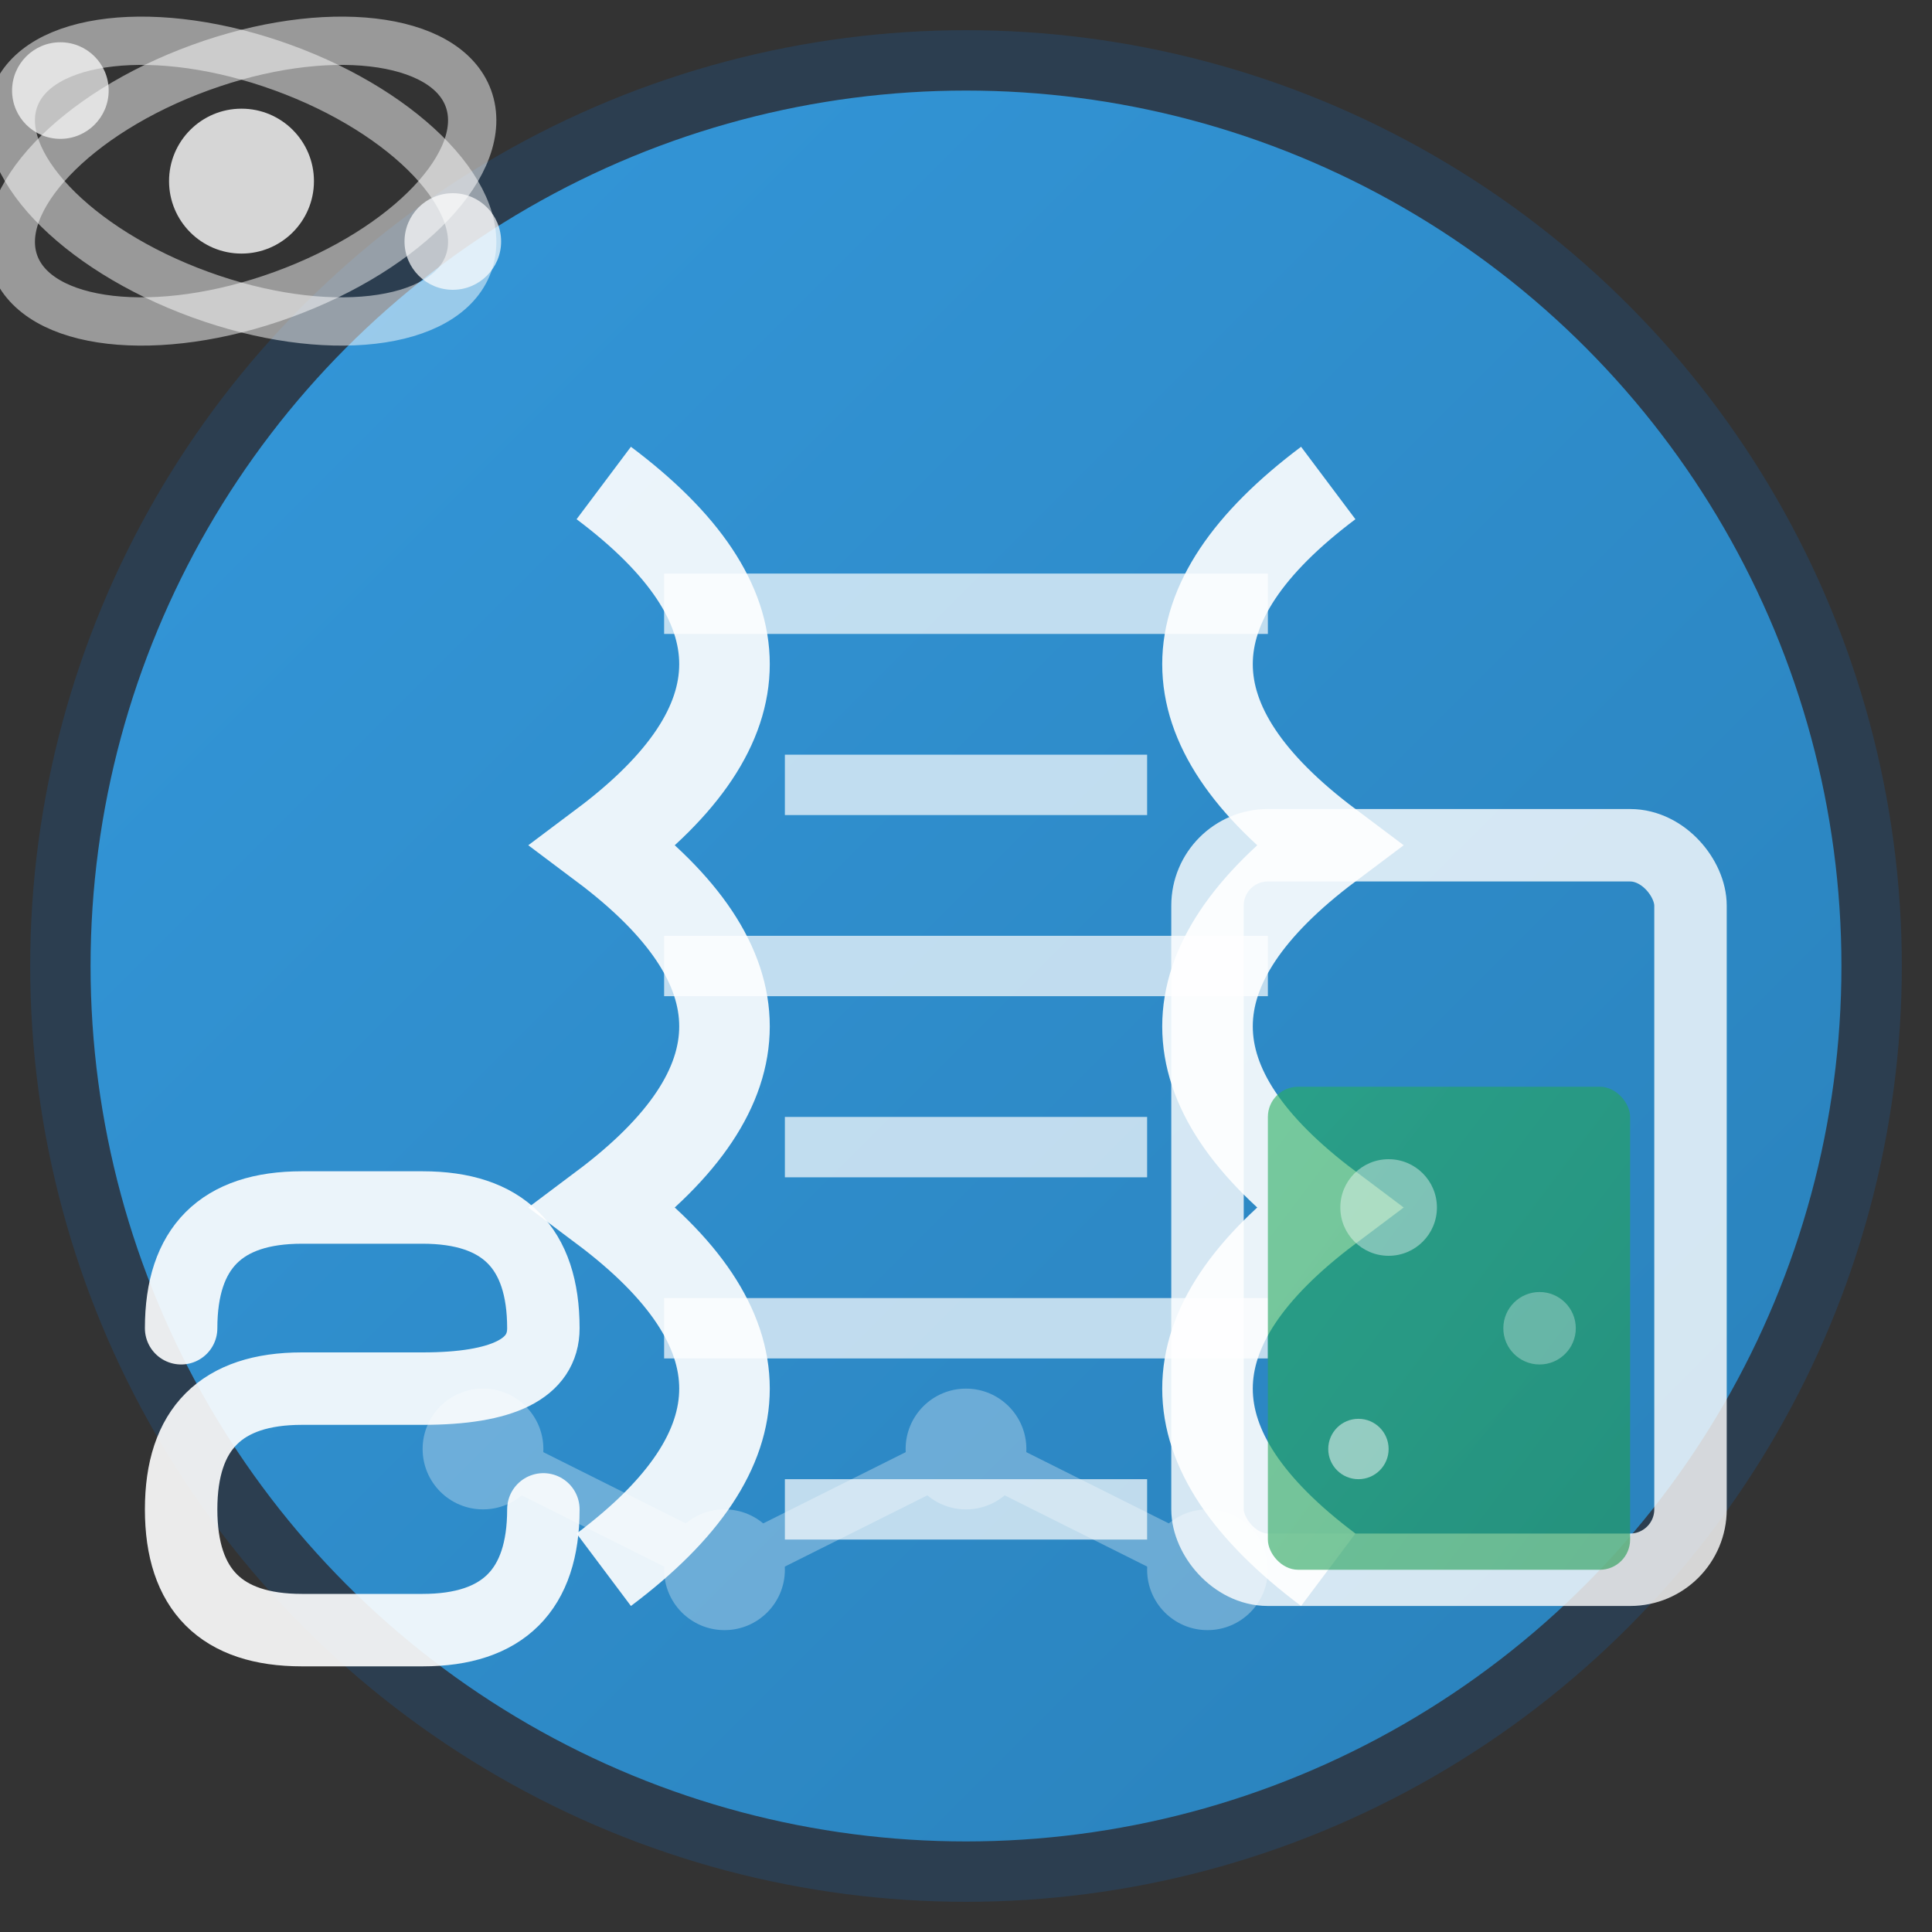 <svg width="32" height="32" viewBox="0 0 32 32" fill="none" xmlns="http://www.w3.org/2000/svg">
  <rect x="0" y="0" width="32" height="32" fill="#333333" stroke="none"/>
  <!-- STACC OÜ Favicon - Research & Science Theme -->
  <defs>
    <linearGradient id="grad1" x1="0%" y1="0%" x2="100%" y2="100%">
      <stop offset="0%" style="stop-color:#3498db;stop-opacity:1" />
      <stop offset="100%" style="stop-color:#2980b9;stop-opacity:1" />
    </linearGradient>
    <linearGradient id="grad2" x1="0%" y1="0%" x2="100%" y2="100%">
      <stop offset="0%" style="stop-color:#27ae60;stop-opacity:1" />
      <stop offset="100%" style="stop-color:#219a52;stop-opacity:1" />
    </linearGradient>
  </defs>
  
  <!-- Background Circle -->
  <circle cx="16" cy="16" r="15" fill="url(#grad1)" stroke="#2c3e50" stroke-width="1"/>
  
  <!-- DNA Helix Structure representing research -->
  <g transform="translate(8, 6)">
    <!-- Left strand -->
    <path d="M2 2 Q6 5 2 8 Q6 11 2 14 Q6 17 2 20" stroke="#ffffff" stroke-width="1.5" fill="none" opacity="0.9"/>
    <!-- Right strand -->
    <path d="M14 2 Q10 5 14 8 Q10 11 14 14 Q10 17 14 20" stroke="#ffffff" stroke-width="1.5" fill="none" opacity="0.9"/>
    
    <!-- Connection bars -->
    <line x1="3" y1="4" x2="13" y2="4" stroke="#ffffff" stroke-width="1" opacity="0.7"/>
    <line x1="5" y1="7" x2="11" y2="7" stroke="#ffffff" stroke-width="1" opacity="0.7"/>
    <line x1="3" y1="10" x2="13" y2="10" stroke="#ffffff" stroke-width="1" opacity="0.7"/>
    <line x1="5" y1="13" x2="11" y2="13" stroke="#ffffff" stroke-width="1" opacity="0.7"/>
    <line x1="3" y1="16" x2="13" y2="16" stroke="#ffffff" stroke-width="1" opacity="0.7"/>
    <line x1="5" y1="19" x2="11" y2="19" stroke="#ffffff" stroke-width="1" opacity="0.7"/>
  </g>
  
  <!-- Test tube/beaker overlay -->
  <g transform="translate(20, 8)">
    <rect x="0" y="6" width="8" height="12" rx="1" fill="none" stroke="#ffffff" stroke-width="1.2" opacity="0.8"/>
    <rect x="1" y="10" width="6" height="8" rx="0.5" fill="url(#grad2)" opacity="0.6"/>
    <!-- Bubbles -->
    <circle cx="3" cy="12" r="0.8" fill="#ffffff" opacity="0.4"/>
    <circle cx="5.5" cy="14" r="0.6" fill="#ffffff" opacity="0.3"/>
    <circle cx="2.5" cy="16" r="0.5" fill="#ffffff" opacity="0.5"/>
  </g>
  
  <!-- Letter 'S' for STACC -->
  <g transform="translate(3, 20)">
    <path d="M0 2 Q0 0 2 0 L4 0 Q6 0 6 2 Q6 3 4 3 L2 3 Q0 3 0 5 Q0 7 2 7 L4 7 Q6 7 6 5" 
          stroke="#ffffff" stroke-width="1.2" fill="none" stroke-linecap="round" opacity="0.9"/>
  </g>
  
  <!-- Atom symbol -->
  <g transform="translate(4, 3)">
    <!-- Nucleus -->
    <circle cx="0" cy="0" r="1.2" fill="#ffffff" opacity="0.8"/>
    <!-- Electron orbits -->
    <ellipse cx="0" cy="0" rx="4" ry="2" fill="none" stroke="#ffffff" stroke-width="0.8" opacity="0.5" transform="rotate(20)"/>
    <ellipse cx="0" cy="0" rx="4" ry="2" fill="none" stroke="#ffffff" stroke-width="0.8" opacity="0.5" transform="rotate(-20)"/>
    <!-- Electrons -->
    <circle cx="3.5" cy="1" r="0.8" fill="#ffffff" opacity="0.7"/>
    <circle cx="-3" cy="-1.5" r="0.8" fill="#ffffff" opacity="0.7"/>
  </g>
  
  <!-- Additional molecular bonds -->
  <g opacity="0.3">
    <line x1="8" y1="24" x2="12" y2="26" stroke="#ffffff" stroke-width="0.8"/>
    <line x1="12" y1="26" x2="16" y2="24" stroke="#ffffff" stroke-width="0.8"/>
    <line x1="16" y1="24" x2="20" y2="26" stroke="#ffffff" stroke-width="0.8"/>
    <circle cx="8" cy="24" r="1" fill="#ffffff"/>
    <circle cx="12" cy="26" r="1" fill="#ffffff"/>
    <circle cx="16" cy="24" r="1" fill="#ffffff"/>
    <circle cx="20" cy="26" r="1" fill="#ffffff"/>
  </g>
</svg>

